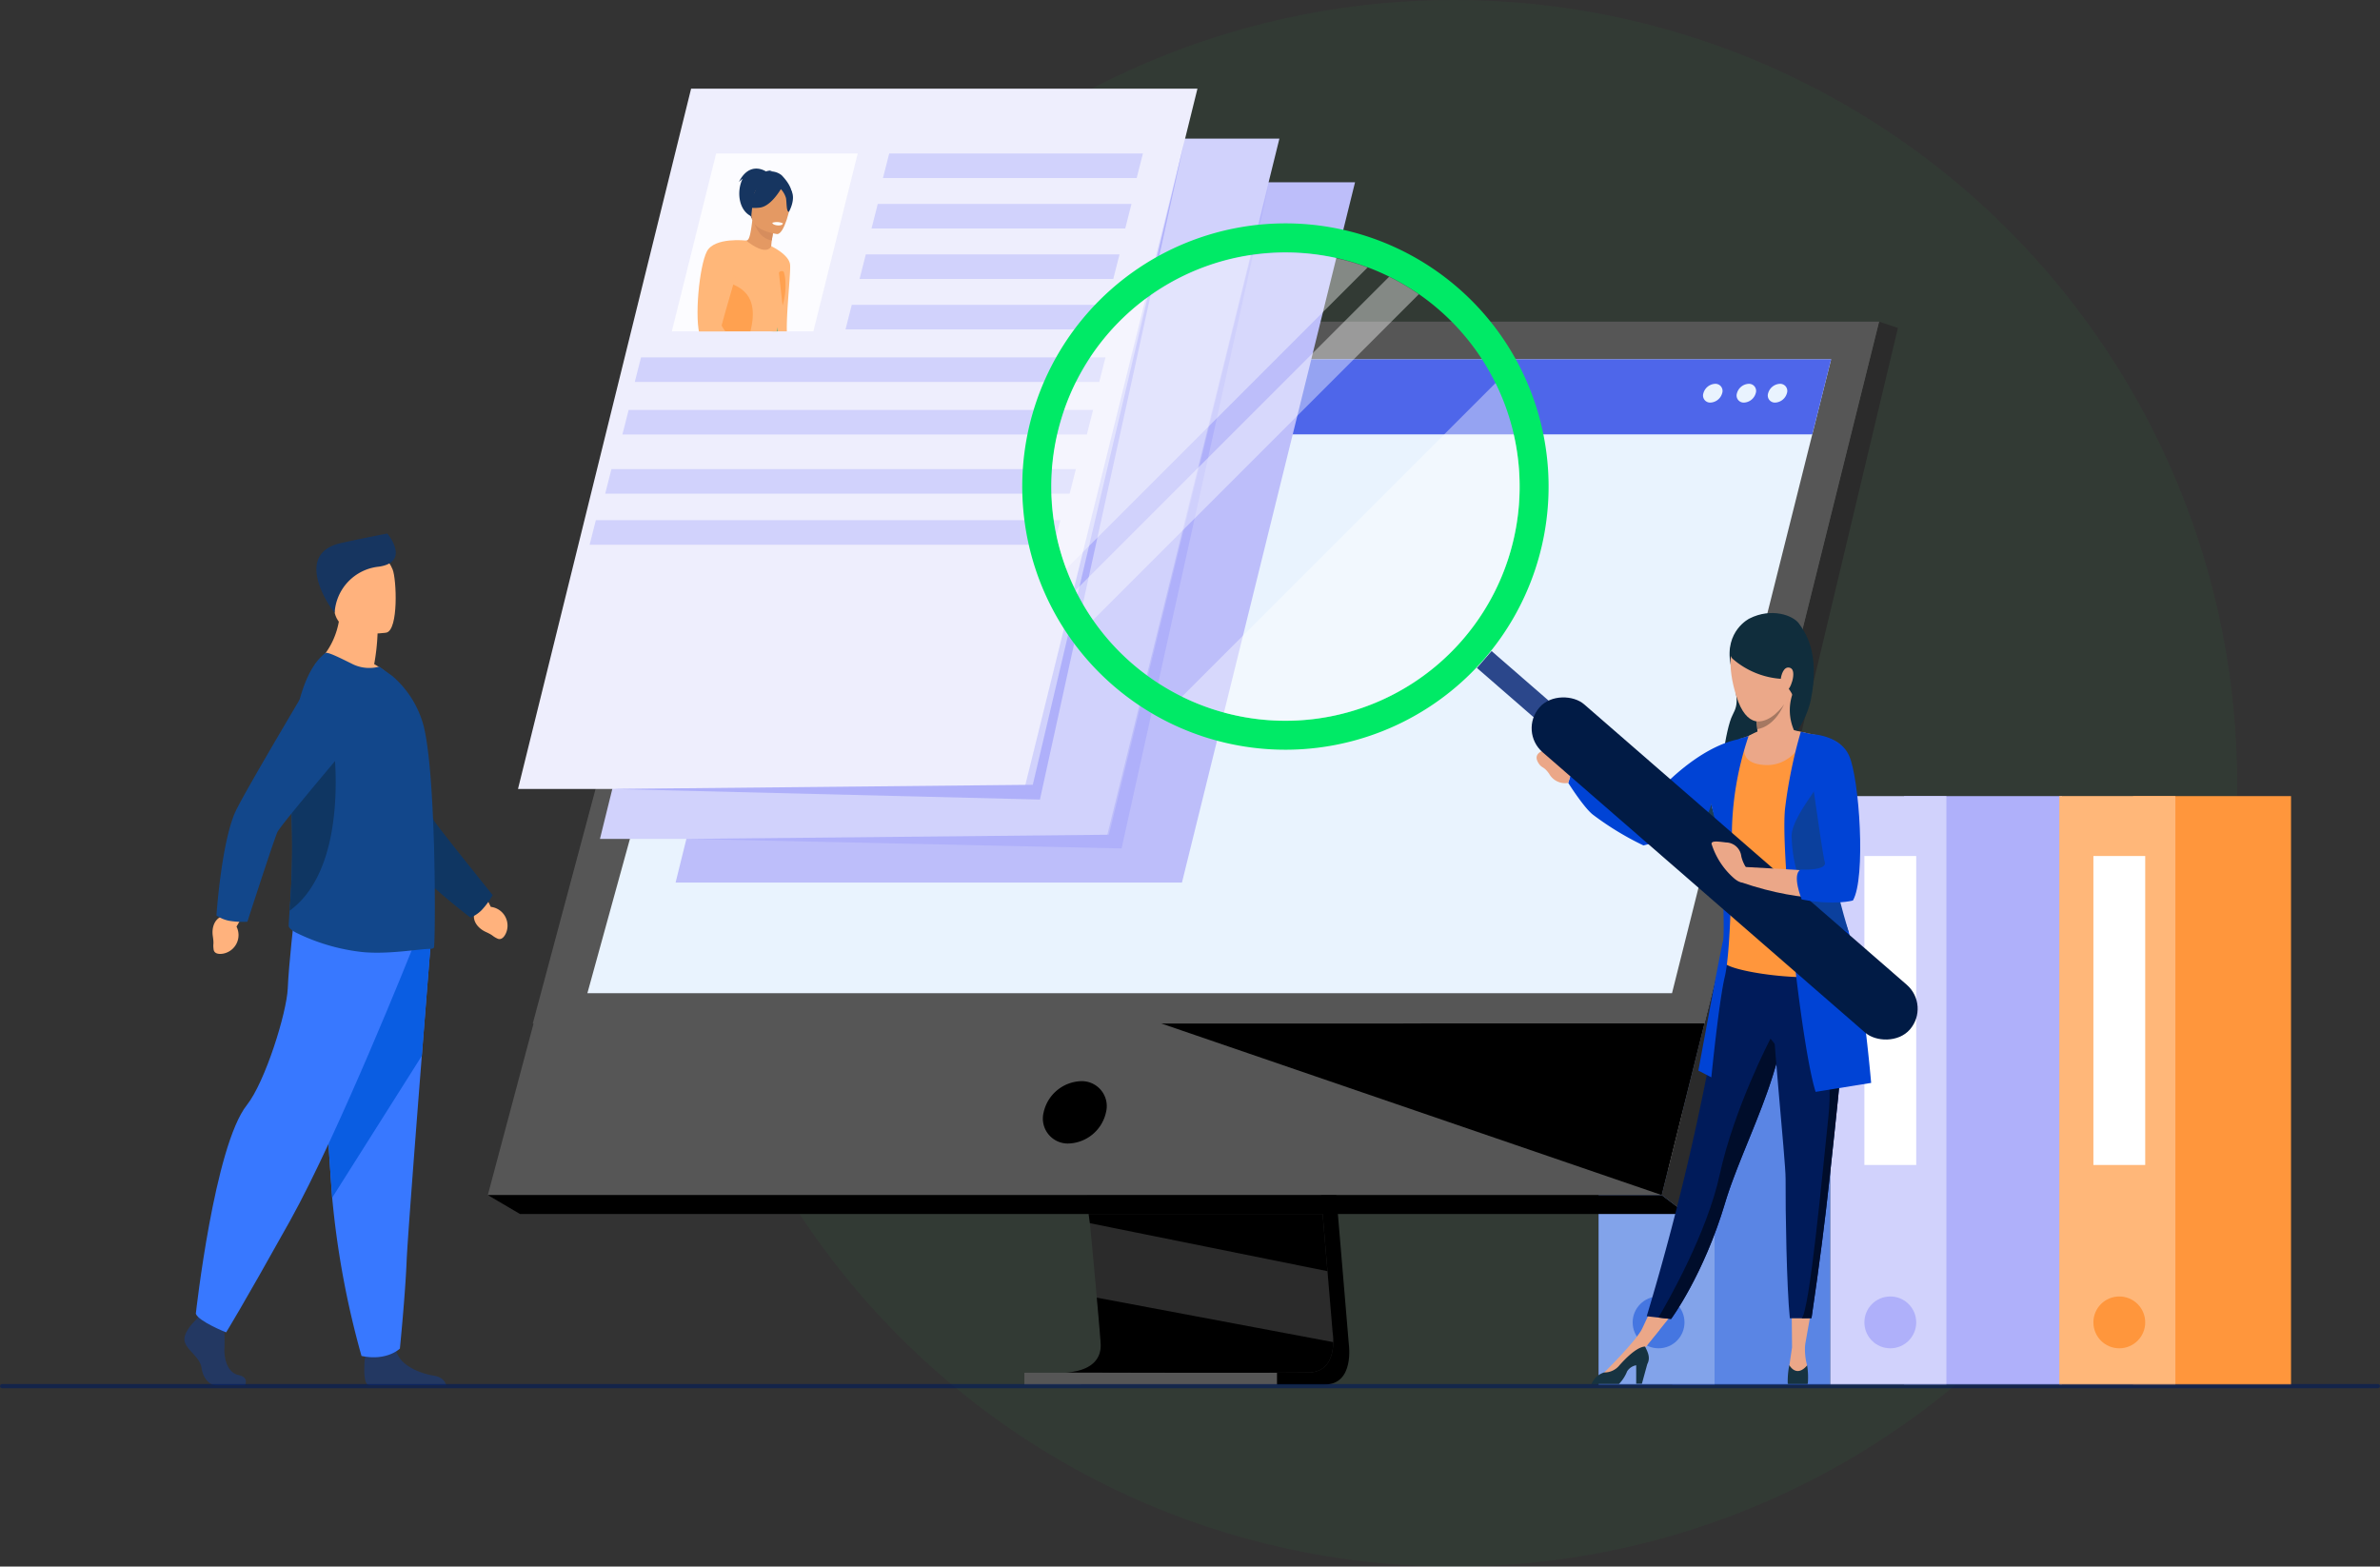 <svg xmlns="http://www.w3.org/2000/svg" xmlns:xlink="http://www.w3.org/1999/xlink" width="515" height="338.986" viewBox="0 0 515 338.986"><rect x="0" y="0" width="515" height="338.986" fill="#333333" stroke="none"/><defs><style>.a{fill:#ffb779;}.b{fill:#26ea66;opacity:0.039;}.c,.f{fill:#0043d5;}.ar,.d,.e,.i,.k,.y{fill:#fff;}.d{opacity:0.353;}.e{opacity:0.511;}.f{opacity:0.468;}.g{fill:#afb0fa;}.h{fill:#d1d2fc;}.ad,.j{fill:#ff963c;}.k{opacity:0.315;}.l{fill:#2b2b2b;}.m{fill:#565656;}.n{fill:#e9f3fe;}.o{fill:#4e66ea;}.p{fill:#233862;}.q{fill:#3878ff;}.r{fill:#0a5de2;}.s{fill:#ffb27d;}.t{fill:#163560;}.u{fill:#0f3662;}.v{fill:#12478b;}.w{fill:#bdbefa;}.x{fill:#eeeefd;}.y{opacity:0.796;}.z{clip-path:url(#a);}.aa{fill:#e49963;}.ab{fill:#d68d5d;}.ac{fill:#82b479;}.ad{opacity:0.665;}.ae{fill:#eba788;}.af{fill:#001b5a;}.ag{fill:#173341;}.ah{fill:#000d2b;}.ai{fill:#102d3c;}.aj{fill:#1a3d58;}.ak{fill:none;}.al{fill:#eba889;}.am{fill:#0b409d;}.an{fill:#a57862;}.ao{fill:#2b478b;}.ap{fill:#011b45;}.aq{fill:#00ea66;}.ar{opacity:0.4;}.as{fill:#011b5a;opacity:0.6;}</style><clipPath id="a"><path class="a" d="M968.438,371.784H937.8l9.593-38.493h30.642Z" transform="translate(-937.796 -333.291)"/></clipPath></defs><g transform="translate(-9.712 21.253)"><circle class="b" cx="169.493" cy="169.493" r="169.493" transform="translate(154.806 -21.253)"/><g transform="translate(355.626 151.013)"><g transform="translate(0)"><rect class="c" width="34.182" height="127.372" transform="translate(50.141 127.372) rotate(180)"/><rect class="d" width="34.182" height="127.372" transform="translate(50.141 127.372) rotate(180)"/><rect class="c" width="25.117" height="127.372" transform="translate(25.117 127.372) rotate(180)"/><rect class="e" width="25.117" height="127.372" transform="translate(25.117 127.372) rotate(180)"/></g><ellipse class="f" cx="5.607" cy="5.607" rx="5.607" ry="5.607" transform="translate(7.374 108.272)"/><g transform="translate(50.141)"><g transform="translate(0)"><rect class="g" width="34.182" height="127.372" transform="translate(50.141 127.372) rotate(180)"/><rect class="h" width="25.117" height="127.372" transform="translate(25.117 127.372) rotate(180)"/></g></g><ellipse class="g" cx="5.607" cy="5.607" rx="5.607" ry="5.607" transform="translate(57.515 108.272)"/><rect class="i" width="11.213" height="66.854" transform="translate(57.515 12.963)"/><g transform="translate(99.694)"><g transform="translate(0)"><rect class="j" width="34.182" height="127.372" transform="translate(50.141 127.372) rotate(180)"/><rect class="j" width="25.117" height="127.372" transform="translate(25.117 127.372) rotate(180)"/><rect class="k" width="25.117" height="127.372" transform="translate(25.117 127.372) rotate(180)"/></g></g><ellipse class="j" cx="5.607" cy="5.607" rx="5.607" ry="5.607" transform="translate(107.068 108.272)"/><rect class="i" width="11.213" height="66.854" transform="translate(107.068 12.963)"/><rect class="i" width="11.213" height="66.854" transform="translate(6.952 13.817)"/></g><g transform="translate(115.268 48.355)"><path d="M1402.343,901.285l12.052,143.3s1.263,8.687-5.2,8.7c-10.623.025-52.877,0-52.877,0s8-1.808,7.9-5.877c-.114-4.8-14.086-147.478-14.086-147.478Z" transform="translate(-1228.081 -823.308)"/><path class="l" d="M1338.8,1040.248c2.089.006,42.446.133,52.792,0,4.509-.056,5.3-4.009,5.337-6.567a12.819,12.819,0,0,0-.137-2.133l-.313-3.725-.8-9.493-.705-8.387-.907-10.777-.764-9.1-8.563-101.822-52.211-1.355s5.885,59.712,10.047,103.177c.465,4.843.907,9.486,1.315,13.821q.2,2.076.384,4.054c.386,4.113.739,7.889,1.046,11.223.162,1.758.311,3.391.446,4.887.531,5.862.842,9.6.847,10.316a6.03,6.03,0,0,1-.1,1.16C1345.652,1040.1,1339.581,1040.248,1338.8,1040.248Z" transform="translate(-1213.986 -812.872)"/><path class="m" d="M788.609,515.784h250.665L1009.918,633.7l-4.019,16.149L992.226,704.77H738.215Z" transform="translate(-738.215 -515.784)"/><path class="l" d="M2058.772,515.783l4.068,1.356-45.708,191.732-5.409-4.1Z" transform="translate(-1757.712 -515.783)"/><path d="M997.638,1467.388H745.19l-6.971-4.1h254.01Z" transform="translate(-738.218 -1274.299)"/><rect class="m" width="54.659" height="2.598" transform="translate(116.109 227.433)"/><path d="M1390,1483.845l.282,1.986,51.4,10.385-.705-8.387-.336-3.984Z" transform="translate(-1259.998 -1290.758)"/><path d="M1363.963,1590.76c2.089.006,42.447.133,52.792,0,4.509-.056,5.3-4.009,5.337-6.567l-51.161-9.626c.531,5.862.842,9.6.847,10.316a6.02,6.02,0,0,1-.1,1.16C1370.818,1590.611,1364.747,1590.76,1363.963,1590.76Z" transform="translate(-1239.153 -1363.385)"/><path d="M1468.844,1277.055l108.282,37.127,9.247-37.149Z" transform="translate(-1323.114 -1125.196)"/><path class="m" d="M827.637,515.783H1078.3L1040.523,667.62l-253.557.048Z" transform="translate(-777.242 -515.783)"/></g><path d="M1340.7,1346.467a8.59,8.59,0,0,1,8.055-6.744,5.4,5.4,0,0,1,5.434,6.744,8.59,8.59,0,0,1-8.056,6.745A5.4,5.4,0,0,1,1340.7,1346.467Z" transform="translate(-1105.157 -1127.027)"/><path class="n" d="M846.237,693.741h234.7l26.579-105.882,2.037-8.12,1.739-6.926,4.076-16.24H884.051l-4.476,16.24-1.91,6.926-2.238,8.12Z" transform="translate(-709.423 -500.082)"/><path class="o" d="M1017.857,556.573h231.315l-4.076,16.24H1013.38Z" transform="translate(-843.228 -500.082)"/><g transform="translate(378.243 61.8)"><path class="n" d="M2129.5,583.191a1.534,1.534,0,0,1,1.524,2.03,2.773,2.773,0,0,1-2.536,2.03,1.534,1.534,0,0,1-1.524-2.03A2.774,2.774,0,0,1,2129.5,583.191Z" transform="translate(-2112.89 -583.191)"/><path class="n" d="M2095.679,583.191a1.534,1.534,0,0,1,1.524,2.03,2.774,2.774,0,0,1-2.537,2.03,1.534,1.534,0,0,1-1.524-2.03A2.773,2.773,0,0,1,2095.679,583.191Z" transform="translate(-2085.817 -583.191)"/><path class="n" d="M2056.728,585.221a2.772,2.772,0,0,1,2.536-2.03,1.534,1.534,0,0,1,1.524,2.03,2.773,2.773,0,0,1-2.536,2.03A1.534,1.534,0,0,1,2056.728,585.221Z" transform="translate(-2056.665 -583.191)"/></g><g transform="translate(49.607 94.195)"><g transform="translate(0 82.799)"><path class="p" d="M411.5,1590.6s-2.988,2.769-2.4,4.737,3.279,3.279,3.643,5.683,1.821,3.717,3.133,3.717h6.253s.965-1.692-1.366-2.2-3.211-3.336-3.065-5.959a46.964,46.964,0,0,0-.219-6.121l-4.955-1.166Z" transform="translate(-409.018 -1503.235)"/><path class="p" d="M621.913,1630.512h-16.6a1.437,1.437,0,0,1-.324-.1c-1.107-.553-.762-4.787-.628-6.1.026-.243.044-.386.044-.386s5.831-4.663,6.632-1.092c.025.111.055.221.087.328,1.008,3.34,5.534,4.859,8.147,5.282C621.26,1628.771,621.778,1629.93,621.913,1630.512Z" transform="translate(-565.269 -1529.012)"/><path class="q" d="M576.978,1181.288s-.885,11.046-1.926,24.324c-1.414,18.037-3.115,40.192-3.283,44.389-.291,7.288-1.458,18.946-1.458,18.946s-2.767,2.77-8.307,1.6a190.729,190.729,0,0,1-6.346-34.25c-.022-.289-.044-.579-.066-.87-1.311-17.926-3.351-55.672-3.351-55.672Z" transform="translate(-523.674 -1175.386)"/><path class="r" d="M576.978,1181.288s-.885,11.046-1.926,24.324L555.658,1236.3c-.022-.289-.044-.579-.066-.87-1.311-17.926-3.351-55.672-3.351-55.672Z" transform="translate(-523.674 -1175.386)"/><path class="q" d="M468.233,1165.053s-15.958,40-26.451,58.8S428.01,1247.9,428.01,1247.9s-6.012-2.4-6.558-4.044c0,0,4.013-36.294,11.039-45.142,3.971-5,8.635-20,8.853-25.248s1.421-15.63,1.421-15.63Z" transform="translate(-418.972 -1157.839)"/></g><path class="s" d="M725.05,1138.636l.912,1.818a4.084,4.084,0,0,1,3.361,5.483s-.688,1.99-1.967,1.36-.649-.576-2.482-1.423-2.894-2.474-2.484-3.968l-.294-1.583Z" transform="translate(-659.651 -1059.667)"/><path class="s" d="M563.529,831.446a46.851,46.851,0,0,0,.731-6.672l-8.1-6.525c.3,8.972-5.449,13.287-5.449,13.287s10.789,5.311,17.026,3.344A14.937,14.937,0,0,0,563.529,831.446Z" transform="translate(-522.453 -803.183)"/><path class="s" d="M578.737,781.825s-10.3,1.711-11.267-4.72-2.948-10.541,3.588-11.906,8.185.9,9.03,2.965S581.392,781.215,578.737,781.825Z" transform="translate(-535.022 -760.383)"/><path class="t" d="M556.2,759.883a10.661,10.661,0,0,1,9.593-10c6.428-.947,2.535-6.319,1.8-7.169,0,0-4.914.938-9.944,2.042C547.092,747.075,555.084,758.6,556.2,759.883Z" transform="translate(-523.683 -742.716)"/><path class="u" d="M585.839,956.107a17.62,17.62,0,0,0,2.4-3.252s-11.7-14.54-12.655-16.048-8.059-25.693-8.059-25.693l-17.974-3.641s15,30.952,17.488,34.725c4.107,6.235,16.394,15.516,16.394,15.516A7.4,7.4,0,0,0,585.839,956.107Z" transform="translate(-521.521 -874.61)"/><path class="v" d="M553.625,935.925a1.008,1.008,0,0,1-.655.25c-2.342-.032-9.17,1.269-14.949.676a43.048,43.048,0,0,1-13.812-3.986c-.615-.276-2.03-1.031-2-1.718.021-.752.1-1.844.189-3.218a172.1,172.1,0,0,0,.342-22.482c-.1-1.766-.153-3.517-.159-5.242-.048-12.852,2.457-24.221,7.578-28.047.438-.313,3.167,1.063,5.634,2.28a8.252,8.252,0,0,0,6.028.663l2.839,2.054a21.525,21.525,0,0,1,6.745,10.773c1.063,4.278,1.686,11.992,2.03,19.986.156,3.622.282,7.276.313,10.743v.124c.03.343.03.719.03,1.063C553.907,928.742,553.781,935.8,553.625,935.925Z" transform="translate(-499.633 -846.303)"/><path class="u" d="M523.162,1004.844a172.091,172.091,0,0,0,.342-22.482c-.1-1.766-.153-3.517-.159-5.242,2.133-5.175,3.877-8.928,3.877-8.928H532.6S536.541,995.119,523.162,1004.844Z" transform="translate(-500.395 -923.219)"/><g transform="translate(6.093 26.772)"><path class="s" d="M445.78,1154.139l-1.021,1.759a4.084,4.084,0,0,1-2.744,5.817s-2.041.515-2.216-.9.126-.858-.17-2.856.484-3.777,1.957-4.252l1.163-1.113Z" transform="translate(-439.567 -1097.613)"/><path class="v" d="M446.463,933.949a17.613,17.613,0,0,0,4.035.225s5.748-17.758,6.488-19.38,17.075-20.822,17.075-20.822l-6.8-17.03s-17.668,29.512-19.462,33.659c-2.965,6.853-3.993,22.216-3.993,22.216A7.4,7.4,0,0,0,446.463,933.949Z" transform="translate(-442.957 -876.942)"/></g></g><g transform="translate(121.799 -2.067)"><path class="w" d="M1051.489,516.1H941.92l37.457-151.537h109.568Z" transform="translate(-907.82 -344.305)"/><path class="h" d="M969.435,468.7H859.867l37.457-151.537h109.568Z" transform="translate(-842.133 -306.357)"/><path class="x" d="M880.524,414.525H770.956l37.457-151.537H917.981Z" transform="translate(-770.956 -262.988)"/><path class="g" d="M1081.069,364.565,1046.4,505.741l-91.089.906,93.839,2.064Z" transform="translate(-918.542 -344.305)"/><path class="g" d="M996.777,317.162,963.843,456.987l-91.089.906,92.635,2.289Z" transform="translate(-852.449 -306.357)"/><path class="y" d="M968.438,371.784H937.8l9.593-38.493h30.642Z" transform="translate(-904.518 -319.268)"/><path class="h" d="M1221.8,338.609h-54.9l1.351-5.318h54.9Z" transform="translate(-1087.925 -319.268)"/><path class="h" d="M1209.385,393.348h-54.9l1.351-5.318h54.9Z" transform="translate(-1077.986 -363.089)"/><path class="h" d="M1196.406,448.087h-54.9l1.351-5.318h54.9Z" transform="translate(-1067.595 -406.91)"/><path class="h" d="M1181.169,502.826h-54.9l1.351-5.318h54.9Z" transform="translate(-1055.398 -450.731)"/><path class="h" d="M998.146,559.822h-100.5l1.351-5.318H999.5Z" transform="translate(-872.375 -496.359)"/><path class="h" d="M984.7,616.819h-100.5l1.351-5.318h100.5Z" transform="translate(-861.607 -541.987)"/><path class="h" d="M966.073,681H865.57l1.351-5.318h100.5Z" transform="translate(-846.699 -593.37)"/><path class="h" d="M949.143,736.424h-100.5l1.351-5.318h100.5Z" transform="translate(-833.146 -637.736)"/><g transform="translate(33.278 14.023)"><g class="z"><g transform="translate(1.856 3.273)"><path class="aa" d="M1100.971,543s1.8-.82,2.5-.57,2.6,1.071,2.562,1.9-3.1,1.736-5.136.738S1100.971,543,1100.971,543Z" transform="translate(-1069.51 -503.952)"/><path class="a" d="M1057.293,458.381a1.236,1.236,0,0,1-.128.285c-.6.974-10.565,1.023-11.7.206-.509-.366-.664-5.4-.68-10.865-.02-6.75.173-14.144.173-14.144s3.9,1.809,4.087,4.035-1.448,15.6-.31,16.422,6.388.924,8.14,1.438A4.644,4.644,0,0,1,1057.293,458.381Z" transform="translate(-1025.298 -417.076)"/><path class="t" d="M1019.866,351.142a3.769,3.769,0,0,0-2.512-.827,1.217,1.217,0,0,1,.577-.187,4.028,4.028,0,0,0-1.473.187s-3.48-2.391-5.84,2.279c0,0,.345-.331.808-.7-1.363,2.686-.906,7.076,2.138,8.241C1015.542,360.9,1026.85,358.415,1019.866,351.142Z" transform="translate(-997.948 -349.703)"/><path class="aa" d="M1024.047,412.59a5.7,5.7,0,0,1-3.55.184,4.538,4.538,0,0,1-2.022-2.514c.612-.041.89-.839,1.334-4.363l.263.088,4.418,1.486s-.288,1.414-.466,2.758C1023.875,411.357,1023.8,412.436,1024.047,412.59Z" transform="translate(-1004.238 -394.689)"/><path class="ab" d="M1030.9,407.824s-.288,1.414-.466,2.758c-2.528-.4-3.57-2.889-3.953-4.243Z" transform="translate(-1010.649 -395.042)"/><path class="t" d="M1019.856,367.368a13.447,13.447,0,0,1-1.144-4.112c-.061-1.312,1.208-5.982,5.9-4.678a6.544,6.544,0,0,1,2.56,1.367c.947.835,2.248,2.542.036,6.474l-.617,1.345Z" transform="translate(-1004.428 -356.626)"/><path class="aa" d="M1029.726,378.534s-6.017-.679-5.536-4.419.028-6.347,3.89-6.072,4.423,1.8,4.566,3.086S1031.3,378.614,1029.726,378.534Z" transform="translate(-1008.793 -364.369)"/><path class="t" d="M1025.635,366.235c-.781-1.243-1.513-1.09-1.95-.8-1.046-2.107-5.51.165-5.51.165a7.2,7.2,0,0,1-2.884,3.918s1.007.818,3.613.5c2.052-.253,3.859-2.892,4.535-4a4.8,4.8,0,0,1,1.107,1.942c.176.991.056,2.969.636,2.976C1025.183,370.924,1026.808,368.1,1025.635,366.235Z" transform="translate(-1001.69 -361.577)"/><path class="i" d="M1046.837,407.9s.05.49,1.242.569c0,0,1,.067,1.038-.459A3.221,3.221,0,0,0,1046.837,407.9Z" transform="translate(-1026.944 -396.174)"/><path class="ac" d="M1058.549,510.479a1.233,1.233,0,0,1-.128.285c-.605.974-10.565,1.023-11.7.206-.509-.366-.673-6.627.729-12.029.333,3.236-.276,9.705,1.417,10.233C1050.785,509.773,1056.028,509.785,1058.549,510.479Z" transform="translate(-1026.554 -469.174)"/><path class="a" d="M969.558,442.119c-3.954,11.415-2.151,13.479-3.565,14.468-.007,0-1.185.342-1.194.348-1.466.972-1.319-.417-5.693.841a67.568,67.568,0,0,1-7.056,1.789,13.871,13.871,0,0,1-2.38.22c-1.351-.016-2.314-.376-2.522-1.317-.6-2.734,4.815-9.085,4.3-13.965,0-.042-.008-.084-.011-.126a5.229,5.229,0,0,1,.128-1.418c.553-2.614,2.719-6.236,4.872-9.289,2.377-3.368,4.737-6.044,4.9-5.916,4.645,3.639,5.421,1.215,5.421,1.215S970.907,438.226,969.558,442.119Z" transform="translate(-947.102 -412.182)"/><path class="ad" d="M965.221,490.11h0c-1.466.972-1.741-.3-6.115.954a67.56,67.56,0,0,1-7.056,1.789,14.1,14.1,0,0,0-2.38.22c-1.351-.016-2.314-.377-2.522-1.317-.6-2.734,4.815-9.085,4.3-13.965,0-.042-.008-.084-.011-.126a4.416,4.416,0,0,1,.128-1.418c.5-1.976,2.257-3.962,4.339-6.916.965,1.326,9.54,1.045,6.041,12.46C960.872,485.288,965.059,487.266,965.221,490.11Z" transform="translate(-947.102 -445.469)"/><path class="aa" d="M1031.625,576.062a6.27,6.27,0,0,1,2.711.256c.8.455,2.383,1.553,2.165,2s-2.259.441-3.045-.139-1.491-.066-2.481-.545S1031.625,576.062,1031.625,576.062Z" transform="translate(-1013.991 -530.878)"/><path class="a" d="M976.253,427.411s-6.84-.794-8.49,2.342-2.775,14.762-1.438,18.477,10.892,9.739,12,10.073,2.037-1.315,2.014-1.509-9.543-10.186-9.38-11.074S976.253,427.411,976.253,427.411Z" transform="translate(-962.017 -411.84)"/><path class="ad" d="M1054.028,461.356c-.05-.44.891-.643,1.062-.235a8.226,8.226,0,0,1,.358,2.407,15.111,15.111,0,0,1-.626,4.832Z" transform="translate(-1032.699 -438.721)"/></g></g></g></g><g transform="translate(227.067 23.265)"><g transform="translate(127.032 162.996)"><path class="ae" d="M7.863,1.867.971,11.8,0,7.727,2.97,0Z" transform="matrix(0.998, 0.07, -0.07, 0.998, 11.529, 72.199)"/><path class="af" d="M0,77.457l2.542.11,2.751.119s6.354-9.965,9.918-25.939q.125-.557.264-1.127c1.95-8.011,5.994-18.067,8.125-27.169.339-1.45.644-2.814.917-4.106q.131-.62.254-1.22A132.418,132.418,0,0,0,27.214,0L11.827.174A551.92,551.92,0,0,1,0,77.457Z" transform="matrix(0.998, 0.07, -0.07, 0.998, 17.363, 0)"/><path class="ae" d="M0,10.154S6.519,2.8,7.6,0l3.757.037L4.367,9.622,0,11.225Z" transform="matrix(0.998, 0.07, -0.07, 0.998, 3.41, 79.377)"/><path class="ag" d="M1913.383,1628.4h5.933a8.429,8.429,0,0,0,1.768-2.742,2.908,2.908,0,0,1,1.963-1.312v4.008h1.231l1.166-4.26c.767-1.411.061-2.69-.48-3.8-.628,0-2.318.428-5.521,4.037a4.2,4.2,0,0,1-3.37,1.572.307.307,0,0,1-.047.025A4.3,4.3,0,0,0,1913.383,1628.4Z" transform="translate(-1913.383 -1536.434)"/><path class="ah" d="M0,61.865l2.751.119s6.354-9.965,9.918-25.939q.125-.557.264-1.127c1.951-8.011,5.994-18.067,8.125-27.169.339-1.45.644-2.814.917-4.106q.131-.62.254-1.22L19.963,0s-6.8,15.517-8.909,30.121C9.224,42.805,1.9,58.069,0,61.865Z" transform="matrix(0.998, 0.07, -0.07, 0.998, 18.803, 15.841)"/><g transform="translate(38.729 2.357)"><path class="ae" d="M2137.416,1576.68l-1.826,10.289-2.734-.021-.1-10.269Z" transform="translate(-2128.195 -1505.323)"/><path class="ae" d="M2132.2,1625.383a13.137,13.137,0,0,0,.348,4.219s.448,2.729-1.561,2.78-2.5-.2-2.273-1.876.66-4.567.66-4.567Z" transform="translate(-2124.708 -1544.312)"/><path class="ag" d="M2127.719,1650.2s.045.035.132.089h4.1a.961.961,0,0,0,.116-.089,16.862,16.862,0,0,0-.15-3.946c-2.374,2.789-3.859-.069-3.859-.069A18.152,18.152,0,0,0,2127.719,1650.2Z" transform="translate(-2123.993 -1560.678)"/><path class="af" d="M2113.736,1295.6c-.041,7.1.228,23.428.918,30.188h2.564c1.417,0,2.124-.027,2.124-.027,1.734-11.752,2.967-21.477,3.865-29.856.737-6.876,1.391-12.771,1.895-17.847.507-5.107.859-9.384.985-13q.029-.854.042-1.66c.008-.54,0-12.484,0-12.994h-15.657C2110.649,1262.845,2113.759,1291.468,2113.736,1295.6Z" transform="translate(-2110.473 -1250.402)"/><path class="ah" d="M2147.418,1353.122c1.417,0,2.125-.027,2.125-.027,1.733-11.752,2.967-21.477,3.865-29.856.736-6.876,1.391-12.771,1.894-17.846.507-5.107.859-9.384.985-13l-5.134,4.042s3.277,1.547,2.027,13.261S2149.158,1351.464,2147.418,1353.122Z" transform="translate(-2140.671 -1277.742)"/></g></g><g transform="translate(150.148 88.132)"><path class="ai" d="M143.866,1.19s-5.422,2.652-4.082,9.868,1.934,8.188.435,11.007-3.27,14.846-1.92,17.126S155,29.174,157.134,18.856,155.785,3.949,154.555,2.24s-5.9-3.479-10.689-1.05" transform="translate(-132.816 0.001)"/><path class="j" d="M133.142,52.707a36.638,36.638,0,0,1-4.727,1.9c-1.219.244-5.946,6.384-6.774,8.625s0,5.6,1.706,9.551.1,5.264.877,9.21.528,18.713.382,20.906,22.809,5.517,27.341,1.521c0,0-3.068-13.308-6.7-17.107-.786-.822-.7-6.3-.166-7.66s6.578-11.549,6.578-11.549.444-10.33-2.193-12.377c-2.29-1.779-8.532-2.413-9.653-2.8a19.145,19.145,0,0,0-6.671-.218" transform="translate(-119.087 -27.478)"/><path class="ae" d="M146.767,39.149s.1.966.226,2.272c.046.517.1,1.087.144,1.671a39.293,39.293,0,0,1,.184,4.59s3.648,3.654,7.792-4.264a10.881,10.881,0,0,1-.43-7.711c1.313-4.448-7.916,3.442-7.916,3.442" transform="translate(-134.386 -17.969)"/><path class="aj" d="M182.419,87.765s-.878-5.837.055-9.387a22.667,22.667,0,0,0,1.674,7.388Z" transform="translate(-180.244 -41.005)"/><path class="ae" d="M154.5,53.83s-2.508,7.407-9.393,6.862-3.264-6.255-3.264-6.255a15.159,15.159,0,0,1,2.2-1.076c.483-.093,7.613-.184,7.613-.184Z" transform="translate(-130.972 -27.821)"/><path class="c" d="M181.664,55.82a67.864,67.864,0,0,0-3.606,20.143c0,10.167-.29,26.73-1.55,31.961s-2.906,21.744-2.906,21.744l-2.808-1.453s4.817-26.154,5.327-28.015-.387-21.527-.872-23.173-2.544-8.976-2.224-11.01c.4-2.563,2.8-6.357,6.677-9.618Z" transform="translate(-170.793 -29.203)"/><path class="c" d="M115.38,53.891A103.746,103.746,0,0,0,112,70.261c-1.136,9.192,3.487,51.86,6.586,61.546L130.6,129.87s-2.585-30.16-6.095-35.649-4.626-10.345-.838-21.8-1.63-16.781-1.63-16.781-5.6-1.63-6.657-1.749" transform="translate(-93.212 -28.194)"/><path class="ak" d="M96.5,106.048l14.529,25.942a.207.207,0,0,1-.08.282L90.118,143.939a.207.207,0,0,1-.282-.08L75.307,117.918a.208.208,0,0,1,.08-.282l20.832-11.667a.207.207,0,0,1,.282.08" transform="translate(-56.243 -55.426)"/><path class="al" d="M148.505,3.923s-7.873,2.474-3.6,16.061,15.027-1.575,13.9-9.853-10.3-6.209-10.3-6.209" transform="translate(-136.669 -1.932)"/><path class="ai" d="M142.885,10.653a17.764,17.764,0,0,0,10.459,4.319s2.516,2.95,2.709,4.108c0,0,5.841-9.957-1.339-15.925s-14.469,5.039-11.83,7.5" transform="translate(-135.452 -0.734)"/><path class="al" d="M147.157,27.443c.051-.989.66-3.24,2.13-2.61s-.09,5.213-1.065,4.93c0,0-1.184.019-1.065-2.321" transform="translate(-129.345 -12.934)"/><path class="am" d="M2143.983,1081.6c.2,5.172,1.421,15.213,12.273,20.588.029.014.058.029.087.041-2.936-9.8-5.771-22.591-7.484-30.562C2146.865,1074.651,2143.872,1078.757,2143.983,1081.6Z" transform="translate(-2123.804 -1033.146)"/><path class="an" d="M151.336,45.115c.047.517.1,1.087.144,1.671,0,0,3.475-.207,5.8-5.377-.151.226-2.7,3.966-5.942,3.705" transform="translate(-138.73 -21.665)"/></g><g transform="translate(115.146 115.199)"><path class="c" d="M1928.728,1019.322c3.182-3.717,11.426-11.778,19.932-12.767l-7.341,14.3a6.327,6.327,0,0,1-2.586,3.879,42.6,42.6,0,0,1-12.094,5.046,63.546,63.546,0,0,1-10.852-6.592c-1.967-1.442-5.424-6.939-5.424-6.939l.932-3.12s5.869,3.281,7.965,4.227c1.195.54,3.945,1.827,5.883,2.737A3.025,3.025,0,0,0,1928.728,1019.322Z" transform="translate(-1903.514 -1006.555)"/><path class="ae" d="M1883.805,1023.609a5.581,5.581,0,0,0-6.255-3.9c-.573.18-2.248.848-1.177,2.64.789,1.321,1.131.64,2.372,2.416a3.954,3.954,0,0,0,4.128,1.965Z" transform="translate(-1876.024 -1017.035)"/></g><g transform="translate(0 0)"><rect class="ao" width="4.84" height="19.247" transform="translate(102.232 100.016) rotate(-49)"/><rect class="ap" width="13.718" height="106.218" rx="6.859" transform="translate(111.255 113.741) rotate(-49)"/><path class="aq" d="M16.672,16.672a56.921,56.921,0,1,0,80.5,0A56.921,56.921,0,0,0,16.672,16.672ZM92.737,92.737a50.651,50.651,0,1,1,0-71.631A50.651,50.651,0,0,1,92.737,92.737Z" transform="matrix(0.998, -0.07, 0.07, 0.998, 0, 7.941)"/><g transform="translate(152.998 114.261)"><path class="ae" d="M2095.031,1023.228l-1.724-15.42c.013.006,3.038,1.9,6.206,3.505,0,0,1.98,2.553,3.206,8.443,0,0,1.294,14.141-1.6,19.313,0,0-9.128,1.825-23.732-3.2v-3.347s15.974.837,19.245,1.217Z" transform="translate(-2071.039 -1003.755)"/><path class="c" d="M2140.048,1000.786s7.126-.234,9.357,4.736,3.66,26.47.821,31.338c0,0-3.91,1.113-10.825-.18l-.255-.049s-2.206-5.4-.228-6.466c0,0,5.831.3,5.223-1.623S2140.048,1000.786,2140.048,1000.786Z" transform="translate(-2119.634 -1000.784)"/><path class="ae" d="M2053.535,1110.636a7.99,7.99,0,0,1-1.544-3.117,3.388,3.388,0,0,0-3.31-3.031c-2.2-.289-3.141-.32-3.135.3a16.391,16.391,0,0,0,4.946,7.523C2053.645,1114.893,2053.535,1110.636,2053.535,1110.636Z" transform="translate(-2045.546 -1080.973)"/></g></g></g><g transform="translate(237.254 33.419)"><path class="ar" d="M1467.354,486.34l-67.835,67.835a50.58,50.58,0,0,0,3.787,6.426l70.474-70.474A50.642,50.642,0,0,0,1467.354,486.34Z" transform="translate(-1394.307 -481.128)"/><path class="ar" d="M1441.784,463.409a50.677,50.677,0,0,0-65.2,65.2Z" transform="translate(-1373.389 -460.211)"/><path class="ar" d="M1514.847,669.525a50.665,50.665,0,0,0,67.856-67.856Z" transform="translate(-1486.632 -573.454)"/></g><path class="as" d="M209.459,1667.678H723.541a.46.46,0,0,0,.459-.459h0a.46.46,0,0,0-.459-.459H209.459a.46.46,0,0,0-.459.459h0A.46.46,0,0,0,209.459,1667.678Z" transform="translate(-199.288 -1388.534)"/></g></svg>
